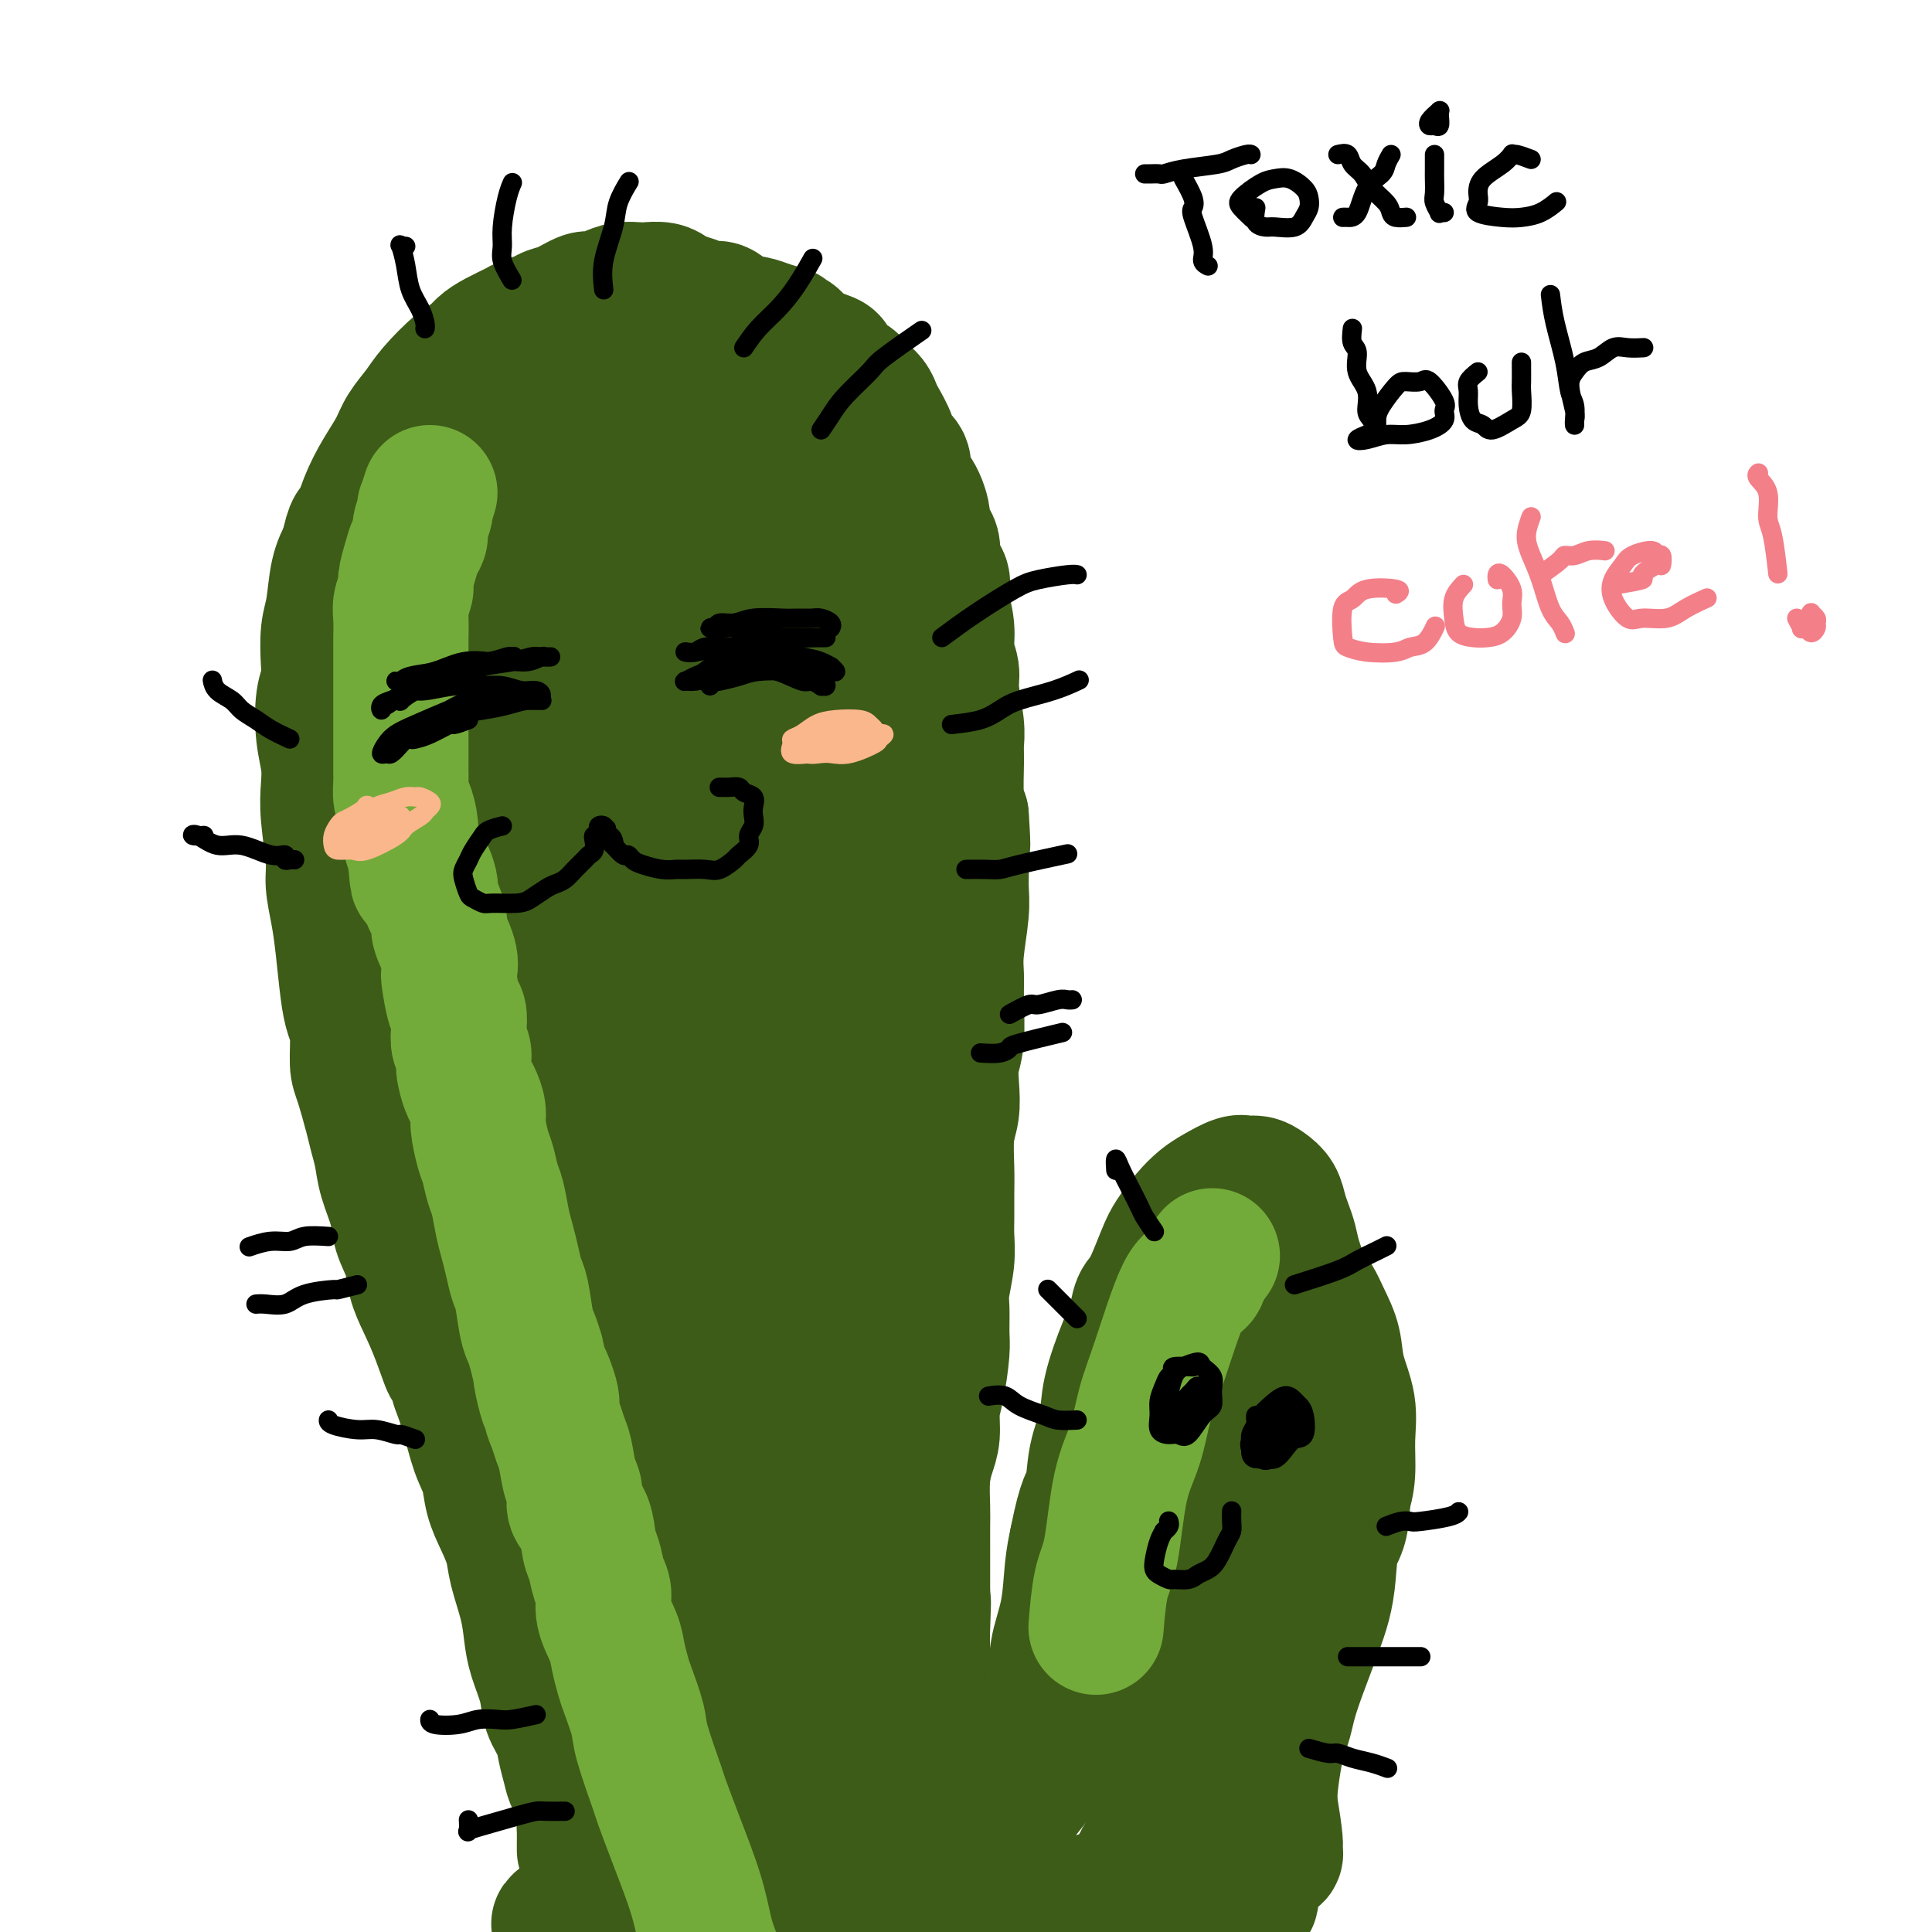 <svg viewBox='0 0 400 400' version='1.1' xmlns='http://www.w3.org/2000/svg' xmlns:xlink='http://www.w3.org/1999/xlink'><g fill='none' stroke='#3D5C18' stroke-width='28' stroke-linecap='round' stroke-linejoin='round'><path d='M121,383c0.001,0.032 0.002,0.064 0,0c-0.002,-0.064 -0.007,-0.222 0,-1c0.007,-0.778 0.027,-2.174 0,-3c-0.027,-0.826 -0.102,-1.081 0,-2c0.102,-0.919 0.379,-2.503 0,-4c-0.379,-1.497 -1.415,-2.906 -2,-4c-0.585,-1.094 -0.719,-1.872 -1,-3c-0.281,-1.128 -0.709,-2.604 -1,-4c-0.291,-1.396 -0.445,-2.710 -1,-4c-0.555,-1.290 -1.510,-2.555 -2,-4c-0.490,-1.445 -0.517,-3.071 -1,-5c-0.483,-1.929 -1.424,-4.160 -2,-6c-0.576,-1.840 -0.787,-3.289 -1,-5c-0.213,-1.711 -0.428,-3.685 -1,-6c-0.572,-2.315 -1.500,-4.972 -2,-7c-0.500,-2.028 -0.571,-3.428 -1,-5c-0.429,-1.572 -1.217,-3.315 -2,-5c-0.783,-1.685 -1.561,-3.314 -2,-5c-0.439,-1.686 -0.540,-3.431 -1,-5c-0.460,-1.569 -1.278,-2.961 -2,-5c-0.722,-2.039 -1.349,-4.725 -2,-7c-0.651,-2.275 -1.325,-4.137 -2,-6'/><path d='M95,287c-4.394,-14.230 -2.381,-6.805 -2,-5c0.381,1.805 -0.872,-2.011 -2,-5c-1.128,-2.989 -2.133,-5.151 -3,-7c-0.867,-1.849 -1.598,-3.386 -2,-5c-0.402,-1.614 -0.475,-3.306 -1,-5c-0.525,-1.694 -1.503,-3.391 -2,-5c-0.497,-1.609 -0.513,-3.130 -1,-5c-0.487,-1.870 -1.443,-4.090 -2,-6c-0.557,-1.910 -0.713,-3.509 -1,-5c-0.287,-1.491 -0.703,-2.874 -1,-4c-0.297,-1.126 -0.475,-1.995 -1,-4c-0.525,-2.005 -1.398,-5.147 -2,-7c-0.602,-1.853 -0.935,-2.416 -1,-4c-0.065,-1.584 0.138,-4.189 0,-6c-0.138,-1.811 -0.615,-2.827 -1,-4c-0.385,-1.173 -0.676,-2.504 -1,-5c-0.324,-2.496 -0.679,-6.158 -1,-9c-0.321,-2.842 -0.608,-4.864 -1,-7c-0.392,-2.136 -0.889,-4.387 -1,-6c-0.111,-1.613 0.163,-2.588 0,-5c-0.163,-2.412 -0.763,-6.259 -1,-9c-0.237,-2.741 -0.112,-4.375 0,-6c0.112,-1.625 0.212,-3.240 0,-5c-0.212,-1.760 -0.737,-3.664 -1,-6c-0.263,-2.336 -0.263,-5.104 0,-7c0.263,-1.896 0.791,-2.919 1,-4c0.209,-1.081 0.100,-2.221 0,-4c-0.100,-1.779 -0.192,-4.199 0,-6c0.192,-1.801 0.667,-2.985 1,-5c0.333,-2.015 0.524,-4.861 1,-7c0.476,-2.139 1.238,-3.569 2,-5'/><path d='M72,114c1.142,-5.704 1.498,-4.465 2,-5c0.502,-0.535 1.149,-2.846 2,-5c0.851,-2.154 1.906,-4.153 3,-6c1.094,-1.847 2.229,-3.542 3,-5c0.771,-1.458 1.179,-2.680 2,-4c0.821,-1.320 2.054,-2.738 3,-4c0.946,-1.262 1.606,-2.368 3,-4c1.394,-1.632 3.522,-3.789 5,-5c1.478,-1.211 2.306,-1.476 3,-2c0.694,-0.524 1.253,-1.306 2,-2c0.747,-0.694 1.680,-1.300 3,-2c1.320,-0.700 3.027,-1.496 4,-2c0.973,-0.504 1.213,-0.717 2,-1c0.787,-0.283 2.121,-0.635 3,-1c0.879,-0.365 1.302,-0.741 2,-1c0.698,-0.259 1.670,-0.399 3,-1c1.330,-0.601 3.018,-1.664 4,-2c0.982,-0.336 1.259,0.054 2,0c0.741,-0.054 1.945,-0.551 3,-1c1.055,-0.449 1.959,-0.849 3,-1c1.041,-0.151 2.217,-0.051 3,0c0.783,0.051 1.171,0.055 2,0c0.829,-0.055 2.099,-0.168 3,0c0.901,0.168 1.434,0.618 2,1c0.566,0.382 1.165,0.698 2,1c0.835,0.302 1.907,0.592 3,1c1.093,0.408 2.207,0.935 3,1c0.793,0.065 1.264,-0.333 2,0c0.736,0.333 1.737,1.397 3,2c1.263,0.603 2.790,0.744 4,1c1.210,0.256 2.105,0.628 3,1'/><path d='M159,68c5.216,1.428 3.258,0.998 3,1c-0.258,0.002 1.186,0.437 2,1c0.814,0.563 0.998,1.253 2,2c1.002,0.747 2.820,1.551 4,2c1.180,0.449 1.720,0.543 2,1c0.280,0.457 0.299,1.278 1,2c0.701,0.722 2.085,1.347 3,2c0.915,0.653 1.363,1.336 2,2c0.637,0.664 1.465,1.309 2,2c0.535,0.691 0.778,1.429 1,2c0.222,0.571 0.422,0.976 1,2c0.578,1.024 1.533,2.666 2,4c0.467,1.334 0.445,2.360 1,3c0.555,0.640 1.688,0.895 2,2c0.312,1.105 -0.195,3.060 0,4c0.195,0.940 1.094,0.863 2,2c0.906,1.137 1.820,3.486 2,5c0.180,1.514 -0.373,2.191 0,3c0.373,0.809 1.673,1.748 2,3c0.327,1.252 -0.320,2.816 0,4c0.320,1.184 1.606,1.986 2,3c0.394,1.014 -0.106,2.238 0,4c0.106,1.762 0.817,4.061 1,6c0.183,1.939 -0.161,3.520 0,5c0.161,1.480 0.828,2.861 1,4c0.172,1.139 -0.151,2.037 0,4c0.151,1.963 0.775,4.990 1,7c0.225,2.010 0.050,3.003 0,4c-0.050,0.997 0.025,1.999 0,4c-0.025,2.001 -0.150,5.000 0,7c0.150,2.000 0.575,3.000 1,4'/><path d='M199,169c0.618,8.764 0.162,6.174 0,6c-0.162,-0.174 -0.029,2.067 0,4c0.029,1.933 -0.045,3.559 0,5c0.045,1.441 0.209,2.696 0,5c-0.209,2.304 -0.792,5.658 -1,8c-0.208,2.342 -0.042,3.672 0,5c0.042,1.328 -0.040,2.655 0,5c0.040,2.345 0.203,5.709 0,8c-0.203,2.291 -0.772,3.508 -1,5c-0.228,1.492 -0.114,3.258 0,5c0.114,1.742 0.227,3.460 0,5c-0.227,1.540 -0.793,2.904 -1,5c-0.207,2.096 -0.054,4.925 0,7c0.054,2.075 0.011,3.395 0,5c-0.011,1.605 0.011,3.495 0,5c-0.011,1.505 -0.056,2.626 0,4c0.056,1.374 0.212,3.000 0,5c-0.212,2.000 -0.792,4.372 -1,6c-0.208,1.628 -0.046,2.510 0,4c0.046,1.490 -0.025,3.588 0,5c0.025,1.412 0.148,2.137 0,4c-0.148,1.863 -0.565,4.863 -1,7c-0.435,2.137 -0.887,3.412 -1,5c-0.113,1.588 0.113,3.490 0,5c-0.113,1.510 -0.566,2.627 -1,4c-0.434,1.373 -0.848,3.002 -1,5c-0.152,1.998 -0.041,4.364 0,6c0.041,1.636 0.011,2.542 0,4c-0.011,1.458 -0.003,3.470 0,5c0.003,1.530 0.001,2.580 0,4c-0.001,1.420 -0.000,3.210 0,5'/><path d='M191,330c-1.238,25.688 -0.332,9.407 0,4c0.332,-5.407 0.089,0.059 0,3c-0.089,2.941 -0.024,3.356 0,4c0.024,0.644 0.006,1.516 0,3c-0.006,1.484 -0.001,3.580 0,5c0.001,1.420 -0.000,2.165 0,3c0.000,0.835 0.003,1.760 0,3c-0.003,1.240 -0.012,2.794 0,4c0.012,1.206 0.043,2.063 0,3c-0.043,0.937 -0.162,1.955 0,3c0.162,1.045 0.606,2.116 1,3c0.394,0.884 0.739,1.582 1,2c0.261,0.418 0.439,0.557 1,1c0.561,0.443 1.505,1.190 2,2c0.495,0.810 0.542,1.682 1,2c0.458,0.318 1.329,0.084 2,0c0.671,-0.084 1.144,-0.016 2,0c0.856,0.016 2.097,-0.020 3,0c0.903,0.020 1.468,0.098 2,0c0.532,-0.098 1.031,-0.370 2,-1c0.969,-0.630 2.406,-1.616 3,-2c0.594,-0.384 0.344,-0.165 1,-1c0.656,-0.835 2.219,-2.725 3,-4c0.781,-1.275 0.782,-1.934 1,-3c0.218,-1.066 0.654,-2.539 1,-4c0.346,-1.461 0.604,-2.910 1,-5c0.396,-2.090 0.932,-4.820 1,-7c0.068,-2.180 -0.332,-3.811 0,-6c0.332,-2.189 1.397,-4.935 2,-8c0.603,-3.065 0.744,-6.447 1,-9c0.256,-2.553 0.628,-4.276 1,-6'/><path d='M223,319c1.733,-8.894 2.565,-8.630 3,-10c0.435,-1.370 0.474,-4.375 1,-7c0.526,-2.625 1.541,-4.871 2,-7c0.459,-2.129 0.363,-4.141 1,-7c0.637,-2.859 2.009,-6.565 3,-9c0.991,-2.435 1.602,-3.599 2,-5c0.398,-1.401 0.585,-3.039 1,-4c0.415,-0.961 1.059,-1.244 2,-3c0.941,-1.756 2.179,-4.984 3,-7c0.821,-2.016 1.225,-2.821 2,-4c0.775,-1.179 1.923,-2.732 3,-4c1.077,-1.268 2.084,-2.249 3,-3c0.916,-0.751 1.740,-1.271 3,-2c1.260,-0.729 2.957,-1.668 4,-2c1.043,-0.332 1.431,-0.056 2,0c0.569,0.056 1.318,-0.109 2,0c0.682,0.109 1.296,0.493 2,1c0.704,0.507 1.497,1.138 2,2c0.503,0.862 0.715,1.957 1,3c0.285,1.043 0.643,2.035 1,3c0.357,0.965 0.714,1.902 1,3c0.286,1.098 0.500,2.357 1,4c0.500,1.643 1.284,3.669 2,5c0.716,1.331 1.362,1.967 2,3c0.638,1.033 1.267,2.461 2,4c0.733,1.539 1.570,3.187 2,5c0.430,1.813 0.452,3.790 1,6c0.548,2.210 1.621,4.654 2,7c0.379,2.346 0.064,4.593 0,7c-0.064,2.407 0.125,4.973 0,7c-0.125,2.027 -0.562,3.513 -1,5'/><path d='M278,310c-0.093,6.643 -1.327,7.251 -2,9c-0.673,1.749 -0.786,4.638 -1,7c-0.214,2.362 -0.530,4.197 -1,6c-0.470,1.803 -1.096,3.574 -2,6c-0.904,2.426 -2.087,5.506 -3,8c-0.913,2.494 -1.555,4.400 -2,6c-0.445,1.600 -0.694,2.892 -1,4c-0.306,1.108 -0.671,2.033 -1,3c-0.329,0.967 -0.624,1.978 -1,4c-0.376,2.022 -0.832,5.056 -1,7c-0.168,1.944 -0.046,2.797 0,4c0.046,1.203 0.016,2.754 0,4c-0.016,1.246 -0.019,2.187 0,3c0.019,0.813 0.058,1.498 0,2c-0.058,0.502 -0.214,0.822 0,1c0.214,0.178 0.800,0.214 1,0c0.200,-0.214 0.016,-0.678 0,-1c-0.016,-0.322 0.135,-0.503 0,-2c-0.135,-1.497 -0.558,-4.311 -1,-7c-0.442,-2.689 -0.903,-5.252 -1,-8c-0.097,-2.748 0.170,-5.681 0,-8c-0.170,-2.319 -0.777,-4.025 -1,-7c-0.223,-2.975 -0.064,-7.217 0,-11c0.064,-3.783 0.031,-7.105 0,-10c-0.031,-2.895 -0.060,-5.364 0,-8c0.060,-2.636 0.209,-5.439 0,-8c-0.209,-2.561 -0.777,-4.880 -1,-8c-0.223,-3.120 -0.101,-7.043 0,-10c0.101,-2.957 0.181,-4.950 0,-7c-0.181,-2.050 -0.623,-4.157 -1,-6c-0.377,-1.843 -0.688,-3.421 -1,-5'/><path d='M258,278c-0.952,-16.754 -0.833,-5.637 -1,-3c-0.167,2.637 -0.619,-3.204 -1,-6c-0.381,-2.796 -0.691,-2.547 -1,-3c-0.309,-0.453 -0.619,-1.608 -1,-3c-0.381,-1.392 -0.835,-3.021 -1,-4c-0.165,-0.979 -0.041,-1.310 0,-2c0.041,-0.690 0.001,-1.741 0,-2c-0.001,-0.259 0.038,0.275 0,0c-0.038,-0.275 -0.153,-1.357 0,-2c0.153,-0.643 0.574,-0.847 1,-1c0.426,-0.153 0.858,-0.256 1,0c0.142,0.256 -0.006,0.870 0,1c0.006,0.130 0.168,-0.225 0,1c-0.168,1.225 -0.664,4.031 -1,7c-0.336,2.969 -0.513,6.102 -1,9c-0.487,2.898 -1.286,5.561 -2,8c-0.714,2.439 -1.344,4.653 -2,7c-0.656,2.347 -1.339,4.825 -2,7c-0.661,2.175 -1.300,4.047 -2,7c-0.700,2.953 -1.459,6.988 -2,10c-0.541,3.012 -0.863,5.001 -1,7c-0.137,1.999 -0.089,4.008 0,7c0.089,2.992 0.219,6.968 0,10c-0.219,3.032 -0.788,5.119 -1,7c-0.212,1.881 -0.068,3.557 0,5c0.068,1.443 0.059,2.652 0,4c-0.059,1.348 -0.168,2.836 0,4c0.168,1.164 0.612,2.003 1,3c0.388,0.997 0.720,2.153 1,3c0.280,0.847 0.509,1.385 1,1c0.491,-0.385 1.246,-1.692 2,-3'/><path d='M246,357c1.023,-1.104 2.081,-2.866 3,-7c0.919,-4.134 1.700,-10.642 2,-15c0.300,-4.358 0.118,-6.567 0,-9c-0.118,-2.433 -0.173,-5.090 0,-7c0.173,-1.910 0.574,-3.071 0,-4c-0.574,-0.929 -2.121,-1.625 -3,-2c-0.879,-0.375 -1.088,-0.429 -2,0c-0.912,0.429 -2.526,1.341 -4,4c-1.474,2.659 -2.809,7.066 -4,11c-1.191,3.934 -2.239,7.395 -3,12c-0.761,4.605 -1.235,10.354 -1,14c0.235,3.646 1.180,5.187 2,7c0.820,1.813 1.514,3.896 2,5c0.486,1.104 0.763,1.229 2,2c1.237,0.771 3.435,2.189 5,3c1.565,0.811 2.498,1.014 4,1c1.502,-0.014 3.574,-0.245 5,-1c1.426,-0.755 2.206,-2.035 3,-3c0.794,-0.965 1.601,-1.616 2,-3c0.399,-1.384 0.388,-3.503 0,-5c-0.388,-1.497 -1.154,-2.373 -2,-3c-0.846,-0.627 -1.772,-1.006 -3,-1c-1.228,0.006 -2.759,0.395 -5,3c-2.241,2.605 -5.193,7.424 -7,11c-1.807,3.576 -2.468,5.908 -3,8c-0.532,2.092 -0.935,3.945 -1,5c-0.065,1.055 0.209,1.314 0,2c-0.209,0.686 -0.903,1.800 0,3c0.903,1.200 3.401,2.486 5,3c1.599,0.514 2.300,0.257 3,0'/><path d='M246,391c2.240,0.326 3.839,-0.360 5,-1c1.161,-0.640 1.883,-1.233 3,-2c1.117,-0.767 2.629,-1.708 3,-3c0.371,-1.292 -0.400,-2.936 -1,-4c-0.600,-1.064 -1.030,-1.549 -2,-2c-0.970,-0.451 -2.480,-0.867 -4,-1c-1.520,-0.133 -3.049,0.019 -5,1c-1.951,0.981 -4.322,2.792 -6,4c-1.678,1.208 -2.662,1.812 -3,3c-0.338,1.188 -0.030,2.959 0,4c0.030,1.041 -0.217,1.350 1,2c1.217,0.650 3.898,1.639 6,2c2.102,0.361 3.626,0.094 5,0c1.374,-0.094 2.599,-0.015 4,0c1.401,0.015 2.978,-0.033 4,0c1.022,0.033 1.488,0.148 2,0c0.512,-0.148 1.069,-0.559 1,-1c-0.069,-0.441 -0.766,-0.914 -2,-1c-1.234,-0.086 -3.006,0.214 -5,0c-1.994,-0.214 -4.212,-0.942 -8,-1c-3.788,-0.058 -9.147,0.555 -12,1c-2.853,0.445 -3.199,0.724 -4,1c-0.801,0.276 -2.058,0.551 -3,1c-0.942,0.449 -1.570,1.073 -2,2c-0.430,0.927 -0.661,2.155 0,3c0.661,0.845 2.213,1.305 5,1c2.787,-0.305 6.807,-1.374 10,-2c3.193,-0.626 5.557,-0.807 7,-1c1.443,-0.193 1.965,-0.398 3,-1c1.035,-0.602 2.581,-1.601 3,-2c0.419,-0.399 -0.291,-0.200 -1,0'/><path d='M250,394c3.966,-0.781 0.381,-0.233 -2,0c-2.381,0.233 -3.558,0.152 -8,0c-4.442,-0.152 -12.149,-0.375 -17,0c-4.851,0.375 -6.847,1.348 -10,2c-3.153,0.652 -7.465,0.983 -11,2c-3.535,1.017 -6.295,2.719 -9,4c-2.705,1.281 -5.355,2.141 -7,3c-1.645,0.859 -2.285,1.715 -3,2c-0.715,0.285 -1.506,-0.003 -1,0c0.506,0.003 2.311,0.298 5,0c2.689,-0.298 6.264,-1.189 11,-3c4.736,-1.811 10.632,-4.543 14,-6c3.368,-1.457 4.209,-1.638 5,-2c0.791,-0.362 1.533,-0.904 2,-1c0.467,-0.096 0.661,0.255 1,0c0.339,-0.255 0.825,-1.115 -1,-1c-1.825,0.115 -5.959,1.207 -10,2c-4.041,0.793 -7.989,1.288 -12,2c-4.011,0.712 -8.087,1.640 -12,2c-3.913,0.360 -7.664,0.152 -13,1c-5.336,0.848 -12.257,2.751 -17,4c-4.743,1.249 -7.307,1.845 -10,2c-2.693,0.155 -5.516,-0.130 -7,0c-1.484,0.130 -1.630,0.673 -2,1c-0.370,0.327 -0.965,0.436 -1,0c-0.035,-0.436 0.491,-1.416 4,-3c3.509,-1.584 10.001,-3.773 14,-5c3.999,-1.227 5.505,-1.494 7,-2c1.495,-0.506 2.979,-1.252 4,-2c1.021,-0.748 1.577,-1.500 2,-2c0.423,-0.500 0.711,-0.750 1,-1'/><path d='M167,393c4.869,-2.501 1.040,-1.254 -1,-1c-2.040,0.254 -2.293,-0.485 -3,-1c-0.707,-0.515 -1.868,-0.805 -6,-1c-4.132,-0.195 -11.233,-0.294 -16,0c-4.767,0.294 -7.198,0.981 -10,2c-2.802,1.019 -5.975,2.371 -8,3c-2.025,0.629 -2.903,0.536 -4,1c-1.097,0.464 -2.412,1.486 -3,2c-0.588,0.514 -0.449,0.522 1,0c1.449,-0.522 4.209,-1.573 7,-3c2.791,-1.427 5.612,-3.230 8,-5c2.388,-1.770 4.342,-3.507 6,-5c1.658,-1.493 3.020,-2.744 4,-4c0.980,-1.256 1.578,-2.519 2,-4c0.422,-1.481 0.669,-3.182 0,-5c-0.669,-1.818 -2.255,-3.755 -4,-6c-1.745,-2.245 -3.649,-4.797 -6,-8c-2.351,-3.203 -5.147,-7.055 -7,-10c-1.853,-2.945 -2.761,-4.982 -4,-7c-1.239,-2.018 -2.808,-4.017 -4,-8c-1.192,-3.983 -2.006,-9.948 -3,-14c-0.994,-4.052 -2.167,-6.190 -3,-9c-0.833,-2.810 -1.325,-6.294 -2,-10c-0.675,-3.706 -1.532,-7.636 -2,-11c-0.468,-3.364 -0.545,-6.161 -1,-9c-0.455,-2.839 -1.288,-5.720 -2,-10c-0.712,-4.280 -1.304,-9.959 -2,-14c-0.696,-4.041 -1.496,-6.444 -2,-9c-0.504,-2.556 -0.713,-5.265 -1,-9c-0.287,-3.735 -0.654,-8.496 -1,-12c-0.346,-3.504 -0.673,-5.752 -1,-8'/><path d='M99,218c-3.252,-18.990 -1.382,-8.964 -1,-7c0.382,1.964 -0.725,-4.134 -1,-8c-0.275,-3.866 0.282,-5.499 0,-7c-0.282,-1.501 -1.402,-2.869 -2,-6c-0.598,-3.131 -0.675,-8.023 -1,-11c-0.325,-2.977 -0.899,-4.038 -1,-6c-0.101,-1.962 0.270,-4.824 0,-7c-0.270,-2.176 -1.182,-3.668 -2,-6c-0.818,-2.332 -1.544,-5.506 -2,-8c-0.456,-2.494 -0.644,-4.308 -1,-6c-0.356,-1.692 -0.880,-3.260 -1,-5c-0.120,-1.740 0.163,-3.651 0,-6c-0.163,-2.349 -0.773,-5.136 -1,-7c-0.227,-1.864 -0.072,-2.806 0,-4c0.072,-1.194 0.060,-2.641 0,-4c-0.060,-1.359 -0.169,-2.631 0,-4c0.169,-1.369 0.617,-2.834 1,-5c0.383,-2.166 0.701,-5.034 1,-7c0.299,-1.966 0.580,-3.030 1,-4c0.420,-0.970 0.979,-1.844 2,-4c1.021,-2.156 2.504,-5.592 3,-7c0.496,-1.408 0.006,-0.788 1,-2c0.994,-1.212 3.471,-4.257 5,-6c1.529,-1.743 2.110,-2.182 3,-3c0.890,-0.818 2.090,-2.013 3,-3c0.910,-0.987 1.529,-1.767 3,-3c1.471,-1.233 3.792,-2.919 5,-4c1.208,-1.081 1.303,-1.558 2,-2c0.697,-0.442 1.995,-0.850 3,-1c1.005,-0.150 1.716,-0.043 3,0c1.284,0.043 3.142,0.021 5,0'/><path d='M127,65c2.301,-0.215 2.553,-0.254 3,0c0.447,0.254 1.089,0.800 2,1c0.911,0.200 2.093,0.054 3,0c0.907,-0.054 1.540,-0.014 2,0c0.460,0.014 0.746,0.003 1,0c0.254,-0.003 0.477,0.001 0,0c-0.477,-0.001 -1.654,-0.008 -2,0c-0.346,0.008 0.139,0.032 -1,0c-1.139,-0.032 -3.901,-0.121 -6,0c-2.099,0.121 -3.536,0.453 -6,2c-2.464,1.547 -5.954,4.308 -9,7c-3.046,2.692 -5.648,5.313 -8,8c-2.352,2.687 -4.455,5.440 -7,9c-2.545,3.560 -5.531,7.928 -7,10c-1.469,2.072 -1.422,1.848 -1,2c0.422,0.152 1.218,0.681 2,1c0.782,0.319 1.550,0.429 6,-3c4.450,-3.429 12.583,-10.395 18,-15c5.417,-4.605 8.118,-6.848 11,-9c2.882,-2.152 5.944,-4.212 8,-6c2.056,-1.788 3.106,-3.302 4,-4c0.894,-0.698 1.633,-0.580 2,-1c0.367,-0.420 0.364,-1.380 0,-1c-0.364,0.380 -1.087,2.098 -3,4c-1.913,1.902 -5.015,3.987 -8,7c-2.985,3.013 -5.852,6.954 -10,12c-4.148,5.046 -9.578,11.197 -13,15c-3.422,3.803 -4.835,5.256 -6,7c-1.165,1.744 -2.083,3.777 -3,5c-0.917,1.223 -1.833,1.635 -2,2c-0.167,0.365 0.417,0.682 1,1'/><path d='M98,119c-5.490,6.822 2.785,-2.623 8,-8c5.215,-5.377 7.369,-6.685 10,-9c2.631,-2.315 5.739,-5.637 8,-8c2.261,-2.363 3.676,-3.768 5,-5c1.324,-1.232 2.557,-2.292 3,-3c0.443,-0.708 0.097,-1.065 0,-1c-0.097,0.065 0.054,0.553 -1,2c-1.054,1.447 -3.315,3.852 -7,8c-3.685,4.148 -8.795,10.037 -12,14c-3.205,3.963 -4.504,6.000 -6,8c-1.496,2.000 -3.187,3.964 -4,5c-0.813,1.036 -0.746,1.144 -1,2c-0.254,0.856 -0.828,2.460 0,2c0.828,-0.460 3.059,-2.984 6,-6c2.941,-3.016 6.593,-6.524 10,-10c3.407,-3.476 6.571,-6.918 9,-10c2.429,-3.082 4.125,-5.803 6,-8c1.875,-2.197 3.930,-3.871 5,-5c1.070,-1.129 1.155,-1.712 1,-2c-0.155,-0.288 -0.551,-0.281 -1,0c-0.449,0.281 -0.952,0.835 -2,2c-1.048,1.165 -2.642,2.942 -6,7c-3.358,4.058 -8.482,10.396 -12,15c-3.518,4.604 -5.431,7.474 -7,10c-1.569,2.526 -2.793,4.709 -4,7c-1.207,2.291 -2.395,4.690 -3,6c-0.605,1.310 -0.626,1.531 -1,2c-0.374,0.469 -1.100,1.188 0,0c1.100,-1.188 4.027,-4.281 7,-8c2.973,-3.719 5.992,-8.062 9,-12c3.008,-3.938 6.004,-7.469 9,-11'/><path d='M127,103c5.175,-6.923 6.113,-9.729 7,-12c0.887,-2.271 1.723,-4.007 2,-5c0.277,-0.993 -0.006,-1.244 0,-2c0.006,-0.756 0.299,-2.017 -2,-3c-2.299,-0.983 -7.192,-1.687 -11,-2c-3.808,-0.313 -6.533,-0.235 -9,0c-2.467,0.235 -4.677,0.627 -7,2c-2.323,1.373 -4.760,3.728 -7,6c-2.240,2.272 -4.283,4.460 -7,9c-2.717,4.540 -6.107,11.433 -8,17c-1.893,5.567 -2.287,9.808 -3,14c-0.713,4.192 -1.744,8.334 -2,12c-0.256,3.666 0.262,6.855 2,9c1.738,2.145 4.697,3.247 8,4c3.303,0.753 6.951,1.157 11,0c4.049,-1.157 8.500,-3.874 13,-7c4.500,-3.126 9.048,-6.660 13,-10c3.952,-3.340 7.309,-6.484 11,-12c3.691,-5.516 7.718,-13.402 10,-19c2.282,-5.598 2.820,-8.907 3,-12c0.180,-3.093 0.001,-5.969 0,-8c-0.001,-2.031 0.174,-3.218 0,-4c-0.174,-0.782 -0.698,-1.160 -3,-1c-2.302,0.160 -6.381,0.859 -10,3c-3.619,2.141 -6.777,5.724 -10,10c-3.223,4.276 -6.511,9.245 -9,14c-2.489,4.755 -4.178,9.296 -7,18c-2.822,8.704 -6.777,21.570 -9,30c-2.223,8.430 -2.714,12.423 -3,17c-0.286,4.577 -0.367,9.736 0,13c0.367,3.264 1.184,4.632 2,6'/><path d='M102,190c1.104,3.676 2.866,3.367 7,2c4.134,-1.367 10.642,-3.791 15,-7c4.358,-3.209 6.565,-7.204 9,-11c2.435,-3.796 5.098,-7.395 8,-15c2.902,-7.605 6.044,-19.217 8,-27c1.956,-7.783 2.727,-11.737 3,-16c0.273,-4.263 0.049,-8.835 0,-13c-0.049,-4.165 0.077,-7.925 0,-11c-0.077,-3.075 -0.356,-5.467 -1,-7c-0.644,-1.533 -1.652,-2.207 -2,-3c-0.348,-0.793 -0.036,-1.704 0,-2c0.036,-0.296 -0.204,0.023 0,1c0.204,0.977 0.852,2.612 2,9c1.148,6.388 2.795,17.530 4,25c1.205,7.470 1.969,11.267 3,16c1.031,4.733 2.329,10.403 3,15c0.671,4.597 0.717,8.122 1,12c0.283,3.878 0.805,8.110 1,11c0.195,2.890 0.063,4.437 0,6c-0.063,1.563 -0.055,3.141 0,4c0.055,0.859 0.159,0.999 0,0c-0.159,-0.999 -0.580,-3.136 -1,-6c-0.420,-2.864 -0.838,-6.453 -1,-15c-0.162,-8.547 -0.069,-22.051 0,-31c0.069,-8.949 0.114,-13.341 0,-18c-0.114,-4.659 -0.387,-9.583 0,-13c0.387,-3.417 1.432,-5.327 2,-7c0.568,-1.673 0.657,-3.108 1,-4c0.343,-0.892 0.938,-1.240 2,0c1.062,1.240 2.589,4.069 4,8c1.411,3.931 2.705,8.966 4,14'/><path d='M174,107c1.830,6.033 1.404,10.116 2,17c0.596,6.884 2.212,16.569 3,23c0.788,6.431 0.748,9.609 1,13c0.252,3.391 0.797,6.995 1,10c0.203,3.005 0.063,5.413 0,7c-0.063,1.587 -0.048,2.355 0,3c0.048,0.645 0.128,1.168 0,1c-0.128,-0.168 -0.466,-1.028 -1,-4c-0.534,-2.972 -1.264,-8.054 -2,-13c-0.736,-4.946 -1.479,-9.754 -2,-17c-0.521,-7.246 -0.820,-16.931 -1,-23c-0.180,-6.069 -0.243,-8.522 0,-10c0.243,-1.478 0.791,-1.982 1,-3c0.209,-1.018 0.081,-2.549 1,-1c0.919,1.549 2.887,6.177 4,11c1.113,4.823 1.370,9.840 2,15c0.630,5.160 1.633,10.464 2,16c0.367,5.536 0.098,11.306 0,16c-0.098,4.694 -0.027,8.314 0,15c0.027,6.686 0.008,16.439 0,23c-0.008,6.561 -0.005,9.932 0,14c0.005,4.068 0.012,8.834 0,13c-0.012,4.166 -0.045,7.731 0,12c0.045,4.269 0.167,9.243 0,12c-0.167,2.757 -0.622,3.296 -1,4c-0.378,0.704 -0.679,1.573 -1,2c-0.321,0.427 -0.660,0.413 -1,0c-0.340,-0.413 -0.679,-1.224 -1,-6c-0.321,-4.776 -0.625,-13.517 -1,-20c-0.375,-6.483 -0.821,-10.710 -1,-15c-0.179,-4.290 -0.089,-8.645 0,-13'/><path d='M179,209c-0.525,-9.811 -0.337,-7.339 0,-8c0.337,-0.661 0.821,-4.456 1,-6c0.179,-1.544 0.051,-0.837 0,-1c-0.051,-0.163 -0.025,-1.195 0,0c0.025,1.195 0.050,4.617 0,8c-0.050,3.383 -0.173,6.727 0,13c0.173,6.273 0.643,15.475 1,22c0.357,6.525 0.602,10.372 1,15c0.398,4.628 0.947,10.037 1,15c0.053,4.963 -0.392,9.480 0,16c0.392,6.520 1.622,15.043 2,21c0.378,5.957 -0.095,9.349 0,13c0.095,3.651 0.757,7.562 1,11c0.243,3.438 0.065,6.405 0,9c-0.065,2.595 -0.019,4.820 0,8c0.019,3.180 0.009,7.317 0,10c-0.009,2.683 -0.017,3.914 0,5c0.017,1.086 0.061,2.027 0,3c-0.061,0.973 -0.225,1.980 0,4c0.225,2.020 0.838,5.055 1,7c0.162,1.945 -0.129,2.799 0,4c0.129,1.201 0.678,2.747 1,4c0.322,1.253 0.416,2.211 1,4c0.584,1.789 1.659,4.407 2,6c0.341,1.593 -0.053,2.161 0,3c0.053,0.839 0.551,1.948 1,3c0.449,1.052 0.847,2.047 1,3c0.153,0.953 0.062,1.864 0,3c-0.062,1.136 -0.094,2.498 0,3c0.094,0.502 0.312,0.143 0,0c-0.312,-0.143 -1.156,-0.072 -2,0'/><path d='M191,407c-0.631,0.625 -1.208,-0.814 -3,-4c-1.792,-3.186 -4.801,-8.119 -7,-12c-2.199,-3.881 -3.590,-6.709 -5,-10c-1.410,-3.291 -2.840,-7.043 -4,-11c-1.160,-3.957 -2.052,-8.118 -3,-12c-0.948,-3.882 -1.954,-7.484 -3,-14c-1.046,-6.516 -2.132,-15.947 -3,-23c-0.868,-7.053 -1.516,-11.728 -2,-17c-0.484,-5.272 -0.802,-11.140 -1,-16c-0.198,-4.860 -0.275,-8.710 -1,-15c-0.725,-6.290 -2.097,-15.019 -3,-21c-0.903,-5.981 -1.337,-9.216 -2,-13c-0.663,-3.784 -1.554,-8.119 -2,-12c-0.446,-3.881 -0.445,-7.309 -1,-11c-0.555,-3.691 -1.665,-7.644 -2,-11c-0.335,-3.356 0.106,-6.113 0,-10c-0.106,-3.887 -0.760,-8.903 -1,-12c-0.240,-3.097 -0.065,-4.275 0,-6c0.065,-1.725 0.019,-3.998 0,-6c-0.019,-2.002 -0.013,-3.733 0,-5c0.013,-1.267 0.032,-2.071 0,-3c-0.032,-0.929 -0.117,-1.984 0,-3c0.117,-1.016 0.434,-1.995 0,-4c-0.434,-2.005 -1.621,-5.038 -2,-7c-0.379,-1.962 0.049,-2.854 0,-4c-0.049,-1.146 -0.576,-2.545 -1,-4c-0.424,-1.455 -0.746,-2.964 -1,-4c-0.254,-1.036 -0.439,-1.597 -1,-3c-0.561,-1.403 -1.497,-3.647 -2,-5c-0.503,-1.353 -0.572,-1.815 -1,-2c-0.428,-0.185 -1.214,-0.092 -2,0'/><path d='M138,127c-1.672,-3.995 -0.852,0.519 -1,3c-0.148,2.481 -1.262,2.930 -2,9c-0.738,6.070 -1.098,17.761 -1,26c0.098,8.239 0.655,13.026 1,19c0.345,5.974 0.477,13.136 1,20c0.523,6.864 1.435,13.430 2,19c0.565,5.570 0.781,10.145 1,17c0.219,6.855 0.441,15.990 1,22c0.559,6.010 1.456,8.894 2,12c0.544,3.106 0.734,6.433 1,9c0.266,2.567 0.609,4.372 1,6c0.391,1.628 0.832,3.078 1,4c0.168,0.922 0.063,1.315 0,0c-0.063,-1.315 -0.085,-4.339 -1,-9c-0.915,-4.661 -2.722,-10.958 -4,-17c-1.278,-6.042 -2.026,-11.830 -4,-21c-1.974,-9.170 -5.172,-21.721 -7,-31c-1.828,-9.279 -2.285,-15.286 -3,-21c-0.715,-5.714 -1.687,-11.135 -3,-19c-1.313,-7.865 -2.968,-18.176 -4,-25c-1.032,-6.824 -1.442,-10.162 -2,-13c-0.558,-2.838 -1.263,-5.176 -2,-7c-0.737,-1.824 -1.506,-3.136 -2,-4c-0.494,-0.864 -0.714,-1.282 -1,-2c-0.286,-0.718 -0.636,-1.735 -1,0c-0.364,1.735 -0.740,6.222 -1,11c-0.260,4.778 -0.404,9.847 0,15c0.404,5.153 1.356,10.392 2,15c0.644,4.608 0.981,8.587 2,16c1.019,7.413 2.720,18.261 4,26c1.280,7.739 2.140,12.370 3,17'/><path d='M121,224c2.392,14.575 2.872,14.012 4,18c1.128,3.988 2.903,12.527 4,19c1.097,6.473 1.514,10.881 3,18c1.486,7.119 4.039,16.949 6,24c1.961,7.051 3.328,11.323 5,16c1.672,4.677 3.648,9.760 5,14c1.352,4.240 2.081,7.636 4,13c1.919,5.364 5.028,12.694 7,17c1.972,4.306 2.808,5.586 4,8c1.192,2.414 2.742,5.960 4,8c1.258,2.040 2.225,2.574 3,4c0.775,1.426 1.360,3.744 2,5c0.640,1.256 1.337,1.449 2,2c0.663,0.551 1.292,1.458 2,2c0.708,0.542 1.496,0.718 2,1c0.504,0.282 0.723,0.670 1,1c0.277,0.330 0.611,0.600 1,1c0.389,0.400 0.833,0.928 1,1c0.167,0.072 0.055,-0.313 0,0c-0.055,0.313 -0.055,1.323 0,1c0.055,-0.323 0.166,-1.980 0,-3c-0.166,-1.020 -0.609,-1.403 -2,-5c-1.391,-3.597 -3.731,-10.407 -5,-15c-1.269,-4.593 -1.467,-6.968 -2,-10c-0.533,-3.032 -1.401,-6.720 -2,-10c-0.599,-3.280 -0.931,-6.152 -2,-12c-1.069,-5.848 -2.877,-14.671 -4,-21c-1.123,-6.329 -1.562,-10.165 -2,-14'/><path d='M162,307c-3.112,-16.341 -1.392,-12.693 -1,-14c0.392,-1.307 -0.544,-7.569 -1,-12c-0.456,-4.431 -0.433,-7.029 -1,-12c-0.567,-4.971 -1.724,-12.313 -2,-17c-0.276,-4.687 0.330,-6.718 0,-10c-0.330,-3.282 -1.594,-7.813 -2,-11c-0.406,-3.187 0.047,-5.029 0,-9c-0.047,-3.971 -0.593,-10.071 -1,-14c-0.407,-3.929 -0.675,-5.687 -1,-8c-0.325,-2.313 -0.706,-5.182 -1,-8c-0.294,-2.818 -0.501,-5.586 -1,-8c-0.499,-2.414 -1.290,-4.476 -2,-8c-0.710,-3.524 -1.339,-8.512 -2,-12c-0.661,-3.488 -1.356,-5.477 -2,-8c-0.644,-2.523 -1.238,-5.580 -2,-8c-0.762,-2.420 -1.691,-4.203 -3,-7c-1.309,-2.797 -2.999,-6.608 -4,-9c-1.001,-2.392 -1.314,-3.367 -2,-4c-0.686,-0.633 -1.745,-0.926 -3,-2c-1.255,-1.074 -2.706,-2.930 -4,-4c-1.294,-1.070 -2.432,-1.354 -4,-2c-1.568,-0.646 -3.567,-1.654 -5,-2c-1.433,-0.346 -2.299,-0.029 -3,1c-0.701,1.029 -1.238,2.768 -2,5c-0.762,2.232 -1.751,4.955 -2,11c-0.249,6.045 0.240,15.413 1,23c0.760,7.587 1.789,13.395 3,19c1.211,5.605 2.603,11.008 4,17c1.397,5.992 2.799,12.575 4,18c1.201,5.425 2.200,9.693 4,15c1.800,5.307 4.400,11.654 7,18'/><path d='M134,245c2.527,6.767 3.346,7.186 4,8c0.654,0.814 1.145,2.023 2,3c0.855,0.977 2.076,1.722 3,2c0.924,0.278 1.551,0.089 2,-1c0.449,-1.089 0.719,-3.077 0,-7c-0.719,-3.923 -2.429,-9.781 -4,-15c-1.571,-5.219 -3.005,-9.799 -5,-18c-1.995,-8.201 -4.553,-20.022 -6,-28c-1.447,-7.978 -1.783,-12.111 -2,-16c-0.217,-3.889 -0.315,-7.533 0,-10c0.315,-2.467 1.044,-3.757 1,-5c-0.044,-1.243 -0.861,-2.439 0,-1c0.861,1.439 3.401,5.511 5,11c1.599,5.489 2.257,12.393 3,19c0.743,6.607 1.570,12.915 2,19c0.430,6.085 0.462,11.946 1,17c0.538,5.054 1.582,9.301 2,11c0.418,1.699 0.209,0.849 0,0'/></g>
<g fill='none' stroke='#73AB3A' stroke-width='28' stroke-linecap='round' stroke-linejoin='round'><path d='M89,102c-0.414,1.277 -0.828,2.555 -1,3c-0.172,0.445 -0.102,0.058 0,0c0.102,-0.058 0.235,0.213 0,1c-0.235,0.787 -0.837,2.091 -1,3c-0.163,0.909 0.115,1.422 0,2c-0.115,0.578 -0.623,1.222 -1,2c-0.377,0.778 -0.623,1.691 -1,3c-0.377,1.309 -0.886,3.016 -1,4c-0.114,0.984 0.166,1.247 0,2c-0.166,0.753 -0.776,1.997 -1,3c-0.224,1.003 -0.060,1.767 0,3c0.060,1.233 0.016,2.936 0,4c-0.016,1.064 -0.004,1.490 0,2c0.004,0.510 0.001,1.103 0,2c-0.001,0.897 -0.000,2.098 0,3c0.000,0.902 0.000,1.504 0,2c-0.000,0.496 -0.000,0.884 0,2c0.000,1.116 0.000,2.960 0,4c-0.000,1.040 -0.000,1.276 0,2c0.000,0.724 0.000,1.936 0,3c-0.000,1.064 -0.001,1.980 0,3c0.001,1.020 0.003,2.144 0,3c-0.003,0.856 -0.011,1.443 0,2c0.011,0.557 0.041,1.083 0,2c-0.041,0.917 -0.152,2.227 0,3c0.152,0.773 0.566,1.011 1,2c0.434,0.989 0.886,2.728 1,4c0.114,1.272 -0.110,2.078 0,3c0.110,0.922 0.555,1.961 1,3'/><path d='M86,177c0.566,8.585 0.482,4.048 1,3c0.518,-1.048 1.639,1.393 2,3c0.361,1.607 -0.039,2.380 0,3c0.039,0.620 0.519,1.087 1,2c0.481,0.913 0.965,2.272 1,3c0.035,0.728 -0.380,0.825 0,2c0.380,1.175 1.556,3.426 2,5c0.444,1.574 0.158,2.469 0,3c-0.158,0.531 -0.187,0.698 0,2c0.187,1.302 0.590,3.738 1,5c0.410,1.262 0.827,1.351 1,2c0.173,0.649 0.102,1.858 0,3c-0.102,1.142 -0.235,2.216 0,3c0.235,0.784 0.837,1.277 1,2c0.163,0.723 -0.115,1.675 0,3c0.115,1.325 0.622,3.023 1,4c0.378,0.977 0.626,1.232 1,2c0.374,0.768 0.874,2.047 1,3c0.126,0.953 -0.121,1.579 0,3c0.121,1.421 0.610,3.636 1,5c0.390,1.364 0.682,1.876 1,3c0.318,1.124 0.663,2.859 1,4c0.337,1.141 0.668,1.689 1,3c0.332,1.311 0.666,3.387 1,5c0.334,1.613 0.667,2.764 1,4c0.333,1.236 0.667,2.557 1,4c0.333,1.443 0.667,3.008 1,4c0.333,0.992 0.667,1.410 1,3c0.333,1.590 0.667,4.351 1,6c0.333,1.649 0.667,2.185 1,3c0.333,0.815 0.667,1.907 1,3'/><path d='M111,280c3.969,16.863 1.392,7.519 1,5c-0.392,-2.519 1.401,1.787 2,4c0.599,2.213 0.006,2.333 0,3c-0.006,0.667 0.577,1.883 1,3c0.423,1.117 0.686,2.137 1,3c0.314,0.863 0.679,1.569 1,3c0.321,1.431 0.597,3.587 1,5c0.403,1.413 0.934,2.081 1,3c0.066,0.919 -0.334,2.087 0,3c0.334,0.913 1.400,1.570 2,3c0.600,1.430 0.733,3.634 1,5c0.267,1.366 0.667,1.895 1,3c0.333,1.105 0.600,2.787 1,4c0.400,1.213 0.934,1.956 1,3c0.066,1.044 -0.334,2.387 0,4c0.334,1.613 1.403,3.496 2,5c0.597,1.504 0.721,2.630 1,4c0.279,1.370 0.713,2.984 1,4c0.287,1.016 0.429,1.433 1,3c0.571,1.567 1.572,4.283 2,6c0.428,1.717 0.282,2.434 1,5c0.718,2.566 2.300,6.979 3,9c0.700,2.021 0.518,1.650 1,3c0.482,1.350 1.629,4.423 3,8c1.371,3.577 2.967,7.660 4,11c1.033,3.340 1.504,5.936 2,8c0.496,2.064 1.018,3.594 2,6c0.982,2.406 2.423,5.687 3,7c0.577,1.313 0.288,0.656 0,0'/><path d='M251,260c-0.788,1.035 -1.576,2.069 -2,3c-0.424,0.931 -0.483,1.758 -1,2c-0.517,0.242 -1.493,-0.103 -3,3c-1.507,3.103 -3.544,9.653 -5,14c-1.456,4.347 -2.330,6.493 -3,9c-0.670,2.507 -1.136,5.377 -2,8c-0.864,2.623 -2.127,4.998 -3,9c-0.873,4.002 -1.358,9.629 -2,13c-0.642,3.371 -1.442,4.484 -2,7c-0.558,2.516 -0.874,6.433 -1,8c-0.126,1.567 -0.063,0.783 0,0'/></g>
<g fill='none' stroke='#000000' stroke-width='4' stroke-linecap='round' stroke-linejoin='round'><path d='M271,362c1.529,0.447 3.058,0.894 4,1c0.942,0.106 1.297,-0.129 2,0c0.703,0.129 1.756,0.622 3,1c1.244,0.378 2.681,0.640 4,1c1.319,0.360 2.520,0.817 3,1c0.480,0.183 0.240,0.091 0,0'/><path d='M279,343c2.101,0.000 4.203,0.000 5,0c0.797,0.000 0.291,0.000 1,0c0.709,0.000 2.633,0.000 4,0c1.367,0.000 2.176,0.000 3,0c0.824,0.000 1.664,0.000 2,0c0.336,0.000 0.168,0.000 0,0'/><path d='M287,316c1.058,-0.417 2.115,-0.833 3,-1c0.885,-0.167 1.596,-0.083 2,0c0.404,0.083 0.500,0.167 2,0c1.500,-0.167 4.404,-0.583 6,-1c1.596,-0.417 1.885,-0.833 2,-1c0.115,-0.167 0.058,-0.083 0,0'/><path d='M268,266c3.456,-1.094 6.912,-2.188 9,-3c2.088,-0.812 2.807,-1.341 4,-2c1.193,-0.659 2.860,-1.447 4,-2c1.140,-0.553 1.754,-0.872 2,-1c0.246,-0.128 0.123,-0.064 0,0'/><path d='M239,255c-0.779,-1.136 -1.557,-2.272 -2,-3c-0.443,-0.728 -0.549,-1.049 -1,-2c-0.451,-0.951 -1.245,-2.531 -2,-4c-0.755,-1.469 -1.470,-2.827 -2,-4c-0.530,-1.173 -0.873,-2.162 -1,-2c-0.127,0.162 -0.036,1.475 0,2c0.036,0.525 0.018,0.263 0,0'/><path d='M223,273c-1.072,-1.072 -2.144,-2.144 -3,-3c-0.856,-0.856 -1.498,-1.498 -2,-2c-0.502,-0.502 -0.866,-0.866 -1,-1c-0.134,-0.134 -0.038,-0.038 0,0c0.038,0.038 0.019,0.019 0,0'/><path d='M223,294c-1.485,0.069 -2.969,0.138 -4,0c-1.031,-0.138 -1.608,-0.482 -3,-1c-1.392,-0.518 -3.600,-1.211 -5,-2c-1.400,-0.789 -1.992,-1.674 -3,-2c-1.008,-0.326 -2.431,-0.093 -3,0c-0.569,0.093 -0.285,0.047 0,0'/><path d='M117,375c-1.535,0.016 -3.070,0.032 -4,0c-0.930,-0.032 -1.254,-0.112 -2,0c-0.746,0.112 -1.913,0.415 -4,1c-2.087,0.585 -5.095,1.452 -7,2c-1.905,0.548 -2.706,0.776 -3,1c-0.294,0.224 -0.079,0.445 0,0c0.079,-0.445 0.023,-1.556 0,-2c-0.023,-0.444 -0.011,-0.222 0,0'/><path d='M111,355c-1.873,0.415 -3.745,0.830 -5,1c-1.255,0.170 -1.891,0.094 -3,0c-1.109,-0.094 -2.689,-0.208 -4,0c-1.311,0.208 -2.351,0.736 -4,1c-1.649,0.264 -3.905,0.263 -5,0c-1.095,-0.263 -1.027,-0.790 -1,-1c0.027,-0.210 0.014,-0.105 0,0'/><path d='M86,298c-1.254,-0.455 -2.508,-0.909 -3,-1c-0.492,-0.091 -0.223,0.182 -1,0c-0.777,-0.182 -2.600,-0.820 -4,-1c-1.400,-0.180 -2.375,0.096 -4,0c-1.625,-0.096 -3.899,-0.564 -5,-1c-1.101,-0.436 -1.029,-0.839 -1,-1c0.029,-0.161 0.014,-0.081 0,0'/><path d='M61,178c-0.296,-0.035 -0.591,-0.070 -1,0c-0.409,0.070 -0.930,0.245 -1,0c-0.070,-0.245 0.311,-0.910 0,-1c-0.311,-0.090 -1.315,0.396 -3,0c-1.685,-0.396 -4.052,-1.675 -6,-2c-1.948,-0.325 -3.478,0.305 -5,0c-1.522,-0.305 -3.037,-1.546 -4,-2c-0.963,-0.454 -1.375,-0.122 -1,0c0.375,0.122 1.536,0.035 2,0c0.464,-0.035 0.232,-0.017 0,0'/><path d='M60,153c-1.432,-0.666 -2.863,-1.333 -4,-2c-1.137,-0.667 -1.979,-1.335 -3,-2c-1.021,-0.665 -2.221,-1.327 -3,-2c-0.779,-0.673 -1.137,-1.356 -2,-2c-0.863,-0.644 -2.232,-1.250 -3,-2c-0.768,-0.750 -0.934,-1.643 -1,-2c-0.066,-0.357 -0.033,-0.179 0,0'/><path d='M88,68c-0.016,0.046 -0.031,0.092 0,0c0.031,-0.092 0.110,-0.323 0,-1c-0.110,-0.677 -0.409,-1.799 -1,-3c-0.591,-1.201 -1.475,-2.479 -2,-4c-0.525,-1.521 -0.690,-3.283 -1,-5c-0.310,-1.717 -0.763,-3.388 -1,-4c-0.237,-0.612 -0.256,-0.165 0,0c0.256,0.165 0.787,0.047 1,0c0.213,-0.047 0.106,-0.024 0,0'/><path d='M106,58c-0.851,-1.430 -1.703,-2.860 -2,-4c-0.297,-1.140 -0.041,-1.991 0,-3c0.041,-1.009 -0.133,-2.178 0,-4c0.133,-1.822 0.574,-4.298 1,-6c0.426,-1.702 0.836,-2.629 1,-3c0.164,-0.371 0.082,-0.185 0,0'/><path d='M125,60c-0.212,-1.863 -0.424,-3.726 0,-6c0.424,-2.274 1.485,-4.960 2,-7c0.515,-2.040 0.485,-3.434 1,-5c0.515,-1.566 1.576,-3.305 2,-4c0.424,-0.695 0.212,-0.348 0,0'/><path d='M154,72c0.912,-1.349 1.825,-2.699 3,-4c1.175,-1.301 2.614,-2.555 4,-4c1.386,-1.445 2.719,-3.081 4,-5c1.281,-1.919 2.509,-4.120 3,-5c0.491,-0.880 0.246,-0.440 0,0'/><path d='M170,89c0.648,-0.953 1.296,-1.906 2,-3c0.704,-1.094 1.465,-2.329 3,-4c1.535,-1.671 3.844,-3.778 5,-5c1.156,-1.222 1.157,-1.560 3,-3c1.843,-1.440 5.526,-3.983 7,-5c1.474,-1.017 0.737,-0.509 0,0'/><path d='M195,132c2.160,-1.600 4.320,-3.199 7,-5c2.680,-1.801 5.881,-3.803 8,-5c2.119,-1.197 3.156,-1.589 5,-2c1.844,-0.411 4.497,-0.841 6,-1c1.503,-0.159 1.858,-0.045 2,0c0.142,0.045 0.071,0.023 0,0'/><path d='M197,150c2.158,-0.245 4.316,-0.490 6,-1c1.684,-0.510 2.893,-1.286 4,-2c1.107,-0.714 2.111,-1.367 4,-2c1.889,-0.633 4.662,-1.247 7,-2c2.338,-0.753 4.239,-1.644 5,-2c0.761,-0.356 0.380,-0.178 0,0'/><path d='M200,180c1.400,-0.014 2.801,-0.029 4,0c1.199,0.029 2.198,0.100 3,0c0.802,-0.100 1.408,-0.373 4,-1c2.592,-0.627 7.169,-1.608 9,-2c1.831,-0.392 0.915,-0.196 0,0'/><path d='M97,149c-1.253,0.476 -2.506,0.951 -3,1c-0.494,0.049 -0.227,-0.329 -1,0c-0.773,0.329 -2.584,1.364 -4,2c-1.416,0.636 -2.435,0.871 -3,1c-0.565,0.129 -0.676,0.151 -1,0c-0.324,-0.151 -0.859,-0.474 0,-1c0.859,-0.526 3.114,-1.255 5,-2c1.886,-0.745 3.403,-1.506 5,-2c1.597,-0.494 3.275,-0.721 5,-1c1.725,-0.279 3.497,-0.611 5,-1c1.503,-0.389 2.736,-0.836 4,-1c1.264,-0.164 2.558,-0.044 3,0c0.442,0.044 0.030,0.012 0,0c-0.030,-0.012 0.321,-0.005 0,0c-0.321,0.005 -1.314,0.006 -2,0c-0.686,-0.006 -1.064,-0.020 -2,0c-0.936,0.020 -2.428,0.074 -4,0c-1.572,-0.074 -3.222,-0.277 -5,0c-1.778,0.277 -3.682,1.035 -6,2c-2.318,0.965 -5.049,2.139 -7,3c-1.951,0.861 -3.123,1.409 -4,2c-0.877,0.591 -1.458,1.224 -2,2c-0.542,0.776 -1.043,1.694 -1,2c0.043,0.306 0.632,0.000 1,0c0.368,-0.000 0.517,0.306 1,0c0.483,-0.306 1.301,-1.223 2,-2c0.699,-0.777 1.280,-1.415 2,-2c0.720,-0.585 1.578,-1.119 3,-2c1.422,-0.881 3.406,-2.109 5,-3c1.594,-0.891 2.797,-1.446 4,-2'/><path d='M97,145c3.336,-1.618 3.175,-1.165 4,-1c0.825,0.165 2.636,0.040 4,0c1.364,-0.040 2.280,0.004 3,0c0.720,-0.004 1.243,-0.058 2,0c0.757,0.058 1.746,0.226 2,0c0.254,-0.226 -0.229,-0.846 -1,-1c-0.771,-0.154 -1.831,0.159 -3,0c-1.169,-0.159 -2.449,-0.789 -4,-1c-1.551,-0.211 -3.374,-0.001 -5,0c-1.626,0.001 -3.053,-0.206 -5,0c-1.947,0.206 -4.412,0.825 -6,1c-1.588,0.175 -2.298,-0.095 -3,0c-0.702,0.095 -1.395,0.554 -2,1c-0.605,0.446 -1.122,0.877 -1,1c0.122,0.123 0.881,-0.064 1,0c0.119,0.064 -0.403,0.378 0,0c0.403,-0.378 1.731,-1.449 3,-2c1.269,-0.551 2.479,-0.582 4,-1c1.521,-0.418 3.351,-1.222 5,-2c1.649,-0.778 3.116,-1.529 5,-2c1.884,-0.471 4.186,-0.662 6,-1c1.814,-0.338 3.139,-0.824 4,-1c0.861,-0.176 1.256,-0.043 2,0c0.744,0.043 1.836,-0.004 2,0c0.164,0.004 -0.600,0.059 -1,0c-0.400,-0.059 -0.437,-0.232 -1,0c-0.563,0.232 -1.652,0.870 -3,1c-1.348,0.130 -2.957,-0.249 -5,0c-2.043,0.249 -4.522,1.124 -7,2'/><path d='M97,139c-3.805,0.885 -4.817,1.599 -6,2c-1.183,0.401 -2.538,0.491 -4,1c-1.462,0.509 -3.033,1.438 -4,2c-0.967,0.562 -1.330,0.756 -2,1c-0.670,0.244 -1.645,0.539 -2,1c-0.355,0.461 -0.088,1.088 0,1c0.088,-0.088 -0.003,-0.891 0,-1c0.003,-0.109 0.100,0.474 1,0c0.900,-0.474 2.602,-2.007 4,-3c1.398,-0.993 2.490,-1.447 4,-2c1.510,-0.553 3.437,-1.206 5,-2c1.563,-0.794 2.762,-1.731 4,-2c1.238,-0.269 2.515,0.128 4,0c1.485,-0.128 3.178,-0.781 4,-1c0.822,-0.219 0.772,-0.003 1,0c0.228,0.003 0.735,-0.206 0,0c-0.735,0.206 -2.712,0.829 -4,1c-1.288,0.171 -1.889,-0.108 -3,0c-1.111,0.108 -2.733,0.603 -4,1c-1.267,0.397 -2.179,0.696 -4,1c-1.821,0.304 -4.551,0.614 -6,1c-1.449,0.386 -1.618,0.848 -2,1c-0.382,0.152 -0.978,-0.005 -1,0c-0.022,0.005 0.531,0.173 1,0c0.469,-0.173 0.855,-0.687 2,-1c1.145,-0.313 3.049,-0.424 5,-1c1.951,-0.576 3.948,-1.617 6,-2c2.052,-0.383 4.158,-0.110 5,0c0.842,0.110 0.421,0.055 0,0'/><path d='M147,142c-0.110,-0.417 -0.220,-0.833 0,-1c0.220,-0.167 0.769,-0.084 1,0c0.231,0.084 0.145,0.169 1,0c0.855,-0.169 2.652,-0.591 4,-1c1.348,-0.409 2.248,-0.804 4,-1c1.752,-0.196 4.355,-0.192 6,0c1.645,0.192 2.331,0.573 3,1c0.669,0.427 1.319,0.900 2,1c0.681,0.100 1.391,-0.174 2,0c0.609,0.174 1.116,0.795 1,1c-0.116,0.205 -0.856,-0.005 -1,0c-0.144,0.005 0.308,0.226 0,0c-0.308,-0.226 -1.377,-0.898 -2,-1c-0.623,-0.102 -0.802,0.368 -2,0c-1.198,-0.368 -3.416,-1.573 -5,-2c-1.584,-0.427 -2.533,-0.076 -4,0c-1.467,0.076 -3.452,-0.122 -5,0c-1.548,0.122 -2.657,0.565 -4,1c-1.343,0.435 -2.919,0.861 -4,1c-1.081,0.139 -1.669,-0.009 -2,0c-0.331,0.009 -0.407,0.174 0,0c0.407,-0.174 1.296,-0.688 2,-1c0.704,-0.312 1.222,-0.423 2,-1c0.778,-0.577 1.817,-1.618 3,-2c1.183,-0.382 2.511,-0.103 4,0c1.489,0.103 3.140,0.029 5,0c1.860,-0.029 3.930,-0.015 6,0'/><path d='M164,137c2.845,0.165 2.457,0.576 3,1c0.543,0.424 2.017,0.861 3,1c0.983,0.139 1.474,-0.018 2,0c0.526,0.018 1.089,0.212 1,0c-0.089,-0.212 -0.828,-0.831 -1,-1c-0.172,-0.169 0.222,0.113 0,0c-0.222,-0.113 -1.061,-0.622 -2,-1c-0.939,-0.378 -1.978,-0.624 -4,-1c-2.022,-0.376 -5.027,-0.882 -7,-1c-1.973,-0.118 -2.915,0.150 -4,0c-1.085,-0.150 -2.315,-0.720 -4,-1c-1.685,-0.280 -3.825,-0.272 -5,0c-1.175,0.272 -1.383,0.806 -2,1c-0.617,0.194 -1.641,0.048 -2,0c-0.359,-0.048 -0.053,0.003 0,0c0.053,-0.003 -0.148,-0.061 0,0c0.148,0.061 0.643,0.241 2,0c1.357,-0.241 3.574,-0.902 5,-1c1.426,-0.098 2.062,0.366 3,0c0.938,-0.366 2.179,-1.562 4,-2c1.821,-0.438 4.222,-0.117 7,0c2.778,0.117 5.934,0.031 7,0c1.066,-0.031 0.043,-0.008 0,0c-0.043,0.008 0.896,0.002 1,0c0.104,-0.002 -0.626,0.000 -1,0c-0.374,-0.000 -0.390,-0.003 -1,0c-0.610,0.003 -1.813,0.011 -3,0c-1.187,-0.011 -2.358,-0.041 -3,0c-0.642,0.041 -0.755,0.155 -2,0c-1.245,-0.155 -3.623,-0.577 -6,-1'/><path d='M155,131c-2.829,-0.381 -2.401,-0.833 -3,-1c-0.599,-0.167 -2.226,-0.049 -3,0c-0.774,0.049 -0.696,0.028 -1,0c-0.304,-0.028 -0.990,-0.064 -1,0c-0.010,0.064 0.655,0.227 1,0c0.345,-0.227 0.371,-0.846 1,-1c0.629,-0.154 1.863,0.155 3,0c1.137,-0.155 2.177,-0.774 4,-1c1.823,-0.226 4.429,-0.058 6,0c1.571,0.058 2.106,0.005 3,0c0.894,-0.005 2.149,0.037 3,0c0.851,-0.037 1.300,-0.154 2,0c0.700,0.154 1.650,0.580 2,1c0.350,0.420 0.100,0.834 0,1c-0.100,0.166 -0.050,0.083 0,0'/><path d='M247,283c-1.715,-0.094 -3.430,-0.188 -4,0c-0.570,0.188 0.005,0.658 0,1c-0.005,0.342 -0.591,0.557 -1,1c-0.409,0.443 -0.639,1.114 -1,2c-0.361,0.886 -0.851,1.988 -1,3c-0.149,1.012 0.042,1.935 0,3c-0.042,1.065 -0.317,2.272 0,3c0.317,0.728 1.227,0.978 2,1c0.773,0.022 1.408,-0.185 2,0c0.592,0.185 1.141,0.762 2,0c0.859,-0.762 2.027,-2.862 3,-4c0.973,-1.138 1.752,-1.315 2,-2c0.248,-0.685 -0.034,-1.880 0,-3c0.034,-1.120 0.385,-2.167 0,-3c-0.385,-0.833 -1.504,-1.454 -2,-2c-0.496,-0.546 -0.367,-1.017 -1,-1c-0.633,0.017 -2.027,0.522 -3,1c-0.973,0.478 -1.527,0.928 -2,2c-0.473,1.072 -0.867,2.767 -1,4c-0.133,1.233 -0.006,2.005 0,3c0.006,0.995 -0.110,2.215 0,3c0.110,0.785 0.447,1.136 1,1c0.553,-0.136 1.322,-0.759 2,-1c0.678,-0.241 1.265,-0.101 2,-1c0.735,-0.899 1.617,-2.838 2,-4c0.383,-1.162 0.268,-1.549 0,-2c-0.268,-0.451 -0.687,-0.968 -1,-1c-0.313,-0.032 -0.518,0.419 -1,1c-0.482,0.581 -1.241,1.290 -2,2'/><path d='M245,290c-0.924,1.029 -1.733,2.102 -2,3c-0.267,0.898 0.009,1.620 0,2c-0.009,0.380 -0.303,0.417 0,0c0.303,-0.417 1.202,-1.290 2,-2c0.798,-0.710 1.496,-1.259 2,-2c0.504,-0.741 0.815,-1.673 1,-2c0.185,-0.327 0.246,-0.047 0,0c-0.246,0.047 -0.798,-0.138 -1,0c-0.202,0.138 -0.054,0.597 0,1c0.054,0.403 0.016,0.748 0,1c-0.016,0.252 -0.008,0.411 0,0c0.008,-0.411 0.017,-1.390 0,-2c-0.017,-0.610 -0.061,-0.850 0,-1c0.061,-0.150 0.226,-0.212 0,0c-0.226,0.212 -0.844,0.696 -1,1c-0.156,0.304 0.150,0.428 0,1c-0.150,0.572 -0.757,1.592 -1,2c-0.243,0.408 -0.121,0.204 0,0'/><path d='M260,294c0.008,-0.518 0.016,-1.037 0,-1c-0.016,0.037 -0.058,0.629 0,1c0.058,0.371 0.214,0.520 0,1c-0.214,0.480 -0.797,1.291 -1,2c-0.203,0.709 -0.024,1.316 0,2c0.024,0.684 -0.107,1.446 0,2c0.107,0.554 0.451,0.901 1,1c0.549,0.099 1.303,-0.051 2,0c0.697,0.051 1.336,0.302 2,0c0.664,-0.302 1.352,-1.156 2,-2c0.648,-0.844 1.257,-1.679 2,-2c0.743,-0.321 1.620,-0.130 2,-1c0.380,-0.870 0.264,-2.802 0,-4c-0.264,-1.198 -0.676,-1.664 -1,-2c-0.324,-0.336 -0.559,-0.544 -1,-1c-0.441,-0.456 -1.088,-1.160 -2,-1c-0.912,0.160 -2.088,1.183 -3,2c-0.912,0.817 -1.559,1.427 -2,2c-0.441,0.573 -0.676,1.108 -1,2c-0.324,0.892 -0.736,2.142 -1,3c-0.264,0.858 -0.379,1.326 0,2c0.379,0.674 1.254,1.554 2,2c0.746,0.446 1.364,0.456 2,0c0.636,-0.456 1.289,-1.379 2,-2c0.711,-0.621 1.479,-0.940 2,-2c0.521,-1.060 0.794,-2.862 1,-4c0.206,-1.138 0.345,-1.611 0,-2c-0.345,-0.389 -1.172,-0.695 -2,-1'/><path d='M266,291c-0.523,-0.707 -1.329,1.026 -2,2c-0.671,0.974 -1.207,1.188 -2,2c-0.793,0.812 -1.842,2.222 -2,3c-0.158,0.778 0.575,0.923 1,1c0.425,0.077 0.540,0.087 1,0c0.460,-0.087 1.264,-0.270 2,-1c0.736,-0.730 1.405,-2.007 2,-3c0.595,-0.993 1.116,-1.702 1,-2c-0.116,-0.298 -0.870,-0.186 -1,0c-0.130,0.186 0.363,0.447 0,1c-0.363,0.553 -1.583,1.399 -2,2c-0.417,0.601 -0.032,0.957 0,1c0.032,0.043 -0.290,-0.225 0,-1c0.290,-0.775 1.194,-2.055 1,-2c-0.194,0.055 -1.484,1.444 -2,2c-0.516,0.556 -0.258,0.278 0,0'/><path d='M242,315c-0.032,-0.081 -0.064,-0.161 0,0c0.064,0.161 0.224,0.564 0,1c-0.224,0.436 -0.831,0.904 -1,1c-0.169,0.096 0.100,-0.182 0,0c-0.100,0.182 -0.570,0.823 -1,2c-0.430,1.177 -0.822,2.890 -1,4c-0.178,1.110 -0.143,1.619 0,2c0.143,0.381 0.394,0.635 1,1c0.606,0.365 1.566,0.841 2,1c0.434,0.159 0.343,0.000 1,0c0.657,-0.000 2.063,0.158 3,0c0.937,-0.158 1.403,-0.633 2,-1c0.597,-0.367 1.323,-0.626 2,-1c0.677,-0.374 1.306,-0.864 2,-2c0.694,-1.136 1.454,-2.917 2,-4c0.546,-1.083 0.878,-1.467 1,-2c0.122,-0.533 0.033,-1.215 0,-2c-0.033,-0.785 -0.009,-1.673 0,-2c0.009,-0.327 0.003,-0.093 0,0c-0.003,0.093 -0.001,0.047 0,0'/><path d='M104,171c-1.140,0.288 -2.280,0.577 -3,1c-0.720,0.423 -1.020,0.981 -1,1c0.020,0.019 0.358,-0.502 0,0c-0.358,0.502 -1.413,2.026 -2,3c-0.587,0.974 -0.705,1.398 -1,2c-0.295,0.602 -0.766,1.380 -1,2c-0.234,0.620 -0.231,1.080 0,2c0.231,0.920 0.691,2.300 1,3c0.309,0.700 0.466,0.722 1,1c0.534,0.278 1.445,0.814 2,1c0.555,0.186 0.753,0.022 2,0c1.247,-0.022 3.541,0.097 5,0c1.459,-0.097 2.081,-0.410 3,-1c0.919,-0.590 2.134,-1.457 3,-2c0.866,-0.543 1.384,-0.762 2,-1c0.616,-0.238 1.332,-0.497 2,-1c0.668,-0.503 1.290,-1.252 2,-2c0.710,-0.748 1.510,-1.497 2,-2c0.490,-0.503 0.671,-0.761 1,-1c0.329,-0.239 0.806,-0.459 1,-1c0.194,-0.541 0.103,-1.402 0,-2c-0.103,-0.598 -0.220,-0.931 0,-1c0.220,-0.069 0.777,0.128 1,0c0.223,-0.128 0.111,-0.581 0,-1c-0.111,-0.419 -0.222,-0.805 0,-1c0.222,-0.195 0.778,-0.199 1,0c0.222,0.199 0.111,0.599 0,1'/><path d='M125,172c1.193,-1.309 0.174,0.418 0,1c-0.174,0.582 0.496,0.020 1,0c0.504,-0.020 0.842,0.502 1,1c0.158,0.498 0.136,0.974 0,1c-0.136,0.026 -0.386,-0.397 0,0c0.386,0.397 1.408,1.613 2,2c0.592,0.387 0.753,-0.054 1,0c0.247,0.054 0.578,0.603 1,1c0.422,0.397 0.935,0.642 2,1c1.065,0.358 2.682,0.830 4,1c1.318,0.170 2.336,0.039 3,0c0.664,-0.039 0.975,0.016 2,0c1.025,-0.016 2.766,-0.101 4,0c1.234,0.101 1.962,0.389 3,0c1.038,-0.389 2.387,-1.455 3,-2c0.613,-0.545 0.490,-0.569 1,-1c0.510,-0.431 1.653,-1.270 2,-2c0.347,-0.730 -0.101,-1.351 0,-2c0.101,-0.649 0.752,-1.325 1,-2c0.248,-0.675 0.093,-1.347 0,-2c-0.093,-0.653 -0.123,-1.285 0,-2c0.123,-0.715 0.398,-1.512 0,-2c-0.398,-0.488 -1.469,-0.667 -2,-1c-0.531,-0.333 -0.520,-0.821 -1,-1c-0.480,-0.179 -1.449,-0.048 -2,0c-0.551,0.048 -0.684,0.013 -1,0c-0.316,-0.013 -0.817,-0.003 -1,0c-0.183,0.003 -0.049,0.001 0,0c0.049,-0.001 0.014,-0.000 0,0c-0.014,0.000 -0.007,0.000 0,0'/></g>
<g fill='none' stroke='#FBB78C' stroke-width='4' stroke-linecap='round' stroke-linejoin='round'><path d='M80,168c-1.767,-0.369 -3.534,-0.738 -4,-1c-0.466,-0.262 0.369,-0.418 0,0c-0.369,0.418 -1.941,1.411 -3,2c-1.059,0.589 -1.603,0.775 -2,1c-0.397,0.225 -0.647,0.490 -1,1c-0.353,0.510 -0.811,1.264 -1,2c-0.189,0.736 -0.110,1.456 0,2c0.110,0.544 0.251,0.914 1,1c0.749,0.086 2.106,-0.113 3,0c0.894,0.113 1.325,0.539 3,0c1.675,-0.539 4.596,-2.042 6,-3c1.404,-0.958 1.292,-1.370 2,-2c0.708,-0.630 2.235,-1.479 3,-2c0.765,-0.521 0.767,-0.714 1,-1c0.233,-0.286 0.698,-0.666 1,-1c0.302,-0.334 0.440,-0.622 0,-1c-0.440,-0.378 -1.458,-0.845 -2,-1c-0.542,-0.155 -0.606,0.003 -1,0c-0.394,-0.003 -1.116,-0.166 -2,0c-0.884,0.166 -1.929,0.660 -3,1c-1.071,0.340 -2.167,0.526 -3,1c-0.833,0.474 -1.401,1.237 -2,2c-0.599,0.763 -1.228,1.525 -2,2c-0.772,0.475 -1.688,0.663 -2,1c-0.312,0.337 -0.022,0.822 0,1c0.022,0.178 -0.225,0.048 0,0c0.225,-0.048 0.921,-0.014 2,0c1.079,0.014 2.539,0.007 4,0'/><path d='M78,173c1.773,-0.409 3.207,-1.431 4,-2c0.793,-0.569 0.946,-0.685 1,-1c0.054,-0.315 0.009,-0.829 0,-1c-0.009,-0.171 0.020,0.000 0,0c-0.020,-0.000 -0.088,-0.173 -1,0c-0.912,0.173 -2.669,0.692 -4,1c-1.331,0.308 -2.237,0.406 -3,1c-0.763,0.594 -1.382,1.684 -2,2c-0.618,0.316 -1.234,-0.144 -1,0c0.234,0.144 1.317,0.890 2,1c0.683,0.110 0.966,-0.416 2,-1c1.034,-0.584 2.819,-1.225 4,-2c1.181,-0.775 1.757,-1.684 2,-2c0.243,-0.316 0.152,-0.039 0,0c-0.152,0.039 -0.367,-0.161 -1,0c-0.633,0.161 -1.686,0.684 -3,1c-1.314,0.316 -2.888,0.425 -4,1c-1.112,0.575 -1.761,1.616 -2,2c-0.239,0.384 -0.068,0.110 0,0c0.068,-0.110 0.034,-0.055 0,0'/><path d='M164,154c0.998,0.843 1.996,1.687 3,2c1.004,0.313 2.013,0.096 3,0c0.987,-0.096 1.953,-0.071 3,0c1.047,0.071 2.176,0.188 3,0c0.824,-0.188 1.342,-0.680 2,-1c0.658,-0.320 1.455,-0.468 2,-1c0.545,-0.532 0.838,-1.450 1,-2c0.162,-0.550 0.192,-0.734 0,-1c-0.192,-0.266 -0.607,-0.615 -1,-1c-0.393,-0.385 -0.764,-0.808 -2,-1c-1.236,-0.192 -3.335,-0.155 -5,0c-1.665,0.155 -2.894,0.427 -4,1c-1.106,0.573 -2.088,1.446 -3,2c-0.912,0.554 -1.752,0.789 -2,1c-0.248,0.211 0.098,0.398 0,1c-0.098,0.602 -0.639,1.619 0,2c0.639,0.381 2.457,0.128 4,0c1.543,-0.128 2.811,-0.129 4,0c1.189,0.129 2.299,0.388 4,0c1.701,-0.388 3.995,-1.425 5,-2c1.005,-0.575 0.723,-0.689 1,-1c0.277,-0.311 1.115,-0.817 1,-1c-0.115,-0.183 -1.183,-0.041 -2,0c-0.817,0.041 -1.384,-0.018 -3,0c-1.616,0.018 -4.281,0.113 -6,0c-1.719,-0.113 -2.492,-0.432 -3,0c-0.508,0.432 -0.752,1.616 -1,2c-0.248,0.384 -0.499,-0.033 0,0c0.499,0.033 1.750,0.517 3,1'/><path d='M171,155c0.869,0.524 2.042,0.333 3,0c0.958,-0.333 1.702,-0.810 2,-1c0.298,-0.190 0.149,-0.095 0,0'/></g>
<g fill='none' stroke='#000000' stroke-width='4' stroke-linecap='round' stroke-linejoin='round'><path d='M209,210c1.571,-0.876 3.143,-1.751 4,-2c0.857,-0.249 1.000,0.129 2,0c1.000,-0.129 2.856,-0.767 4,-1c1.144,-0.233 1.577,-0.063 2,0c0.423,0.063 0.835,0.018 1,0c0.165,-0.018 0.082,-0.009 0,0'/><path d='M203,218c1.461,0.099 2.922,0.198 4,0c1.078,-0.198 1.774,-0.692 2,-1c0.226,-0.308 -0.016,-0.429 2,-1c2.016,-0.571 6.290,-1.592 8,-2c1.710,-0.408 0.855,-0.204 0,0'/><path d='M245,37c0.828,1.482 1.657,2.964 2,4c0.343,1.036 0.201,1.626 0,2c-0.201,0.374 -0.460,0.531 0,2c0.460,1.469 1.639,4.249 2,6c0.361,1.751 -0.095,2.471 0,3c0.095,0.529 0.741,0.865 1,1c0.259,0.135 0.129,0.067 0,0'/><path d='M237,36c0.208,0.006 0.416,0.013 1,0c0.584,-0.013 1.545,-0.045 2,0c0.455,0.045 0.405,0.166 1,0c0.595,-0.166 1.834,-0.619 4,-1c2.166,-0.381 5.260,-0.691 7,-1c1.740,-0.309 2.126,-0.619 3,-1c0.874,-0.381 2.235,-0.833 3,-1c0.765,-0.167 0.933,-0.048 1,0c0.067,0.048 0.034,0.024 0,0'/><path d='M260,43c-0.195,1.151 -0.389,2.303 0,3c0.389,0.697 1.362,0.941 2,1c0.638,0.059 0.942,-0.067 2,0c1.058,0.067 2.871,0.328 4,0c1.129,-0.328 1.576,-1.244 2,-2c0.424,-0.756 0.826,-1.352 1,-2c0.174,-0.648 0.120,-1.350 0,-2c-0.120,-0.650 -0.306,-1.250 -1,-2c-0.694,-0.750 -1.897,-1.649 -3,-2c-1.103,-0.351 -2.106,-0.153 -3,0c-0.894,0.153 -1.679,0.262 -3,1c-1.321,0.738 -3.179,2.105 -4,3c-0.821,0.895 -0.606,1.318 0,2c0.606,0.682 1.602,1.623 2,2c0.398,0.377 0.199,0.188 0,0'/><path d='M288,32c-0.388,0.671 -0.776,1.343 -1,2c-0.224,0.657 -0.284,1.300 -1,2c-0.716,0.700 -2.087,1.455 -3,3c-0.913,1.545 -1.368,3.878 -2,5c-0.632,1.122 -1.439,1.033 -2,1c-0.561,-0.033 -0.874,-0.009 -1,0c-0.126,0.009 -0.063,0.005 0,0'/><path d='M277,32c0.783,-0.185 1.565,-0.369 2,0c0.435,0.369 0.522,1.293 1,2c0.478,0.707 1.345,1.198 2,2c0.655,0.802 1.097,1.914 2,3c0.903,1.086 2.267,2.147 3,3c0.733,0.853 0.836,1.497 1,2c0.164,0.503 0.390,0.866 1,1c0.610,0.134 1.603,0.038 2,0c0.397,-0.038 0.199,-0.019 0,0'/><path d='M297,32c0.002,1.121 0.005,2.241 0,3c-0.005,0.759 -0.016,1.156 0,2c0.016,0.844 0.061,2.135 0,3c-0.061,0.865 -0.226,1.304 0,2c0.226,0.696 0.844,1.651 1,2c0.156,0.349 -0.150,0.094 0,0c0.150,-0.094 0.757,-0.027 1,0c0.243,0.027 0.121,0.013 0,0'/><path d='M298,23c-0.823,0.728 -1.646,1.457 -2,2c-0.354,0.543 -0.238,0.902 0,1c0.238,0.098 0.599,-0.065 1,0c0.401,0.065 0.840,0.356 1,0c0.160,-0.356 0.039,-1.360 0,-2c-0.039,-0.640 0.003,-0.917 0,-1c-0.003,-0.083 -0.052,0.029 0,0c0.052,-0.029 0.206,-0.200 0,0c-0.206,0.200 -0.773,0.771 -1,1c-0.227,0.229 -0.113,0.114 0,0'/><path d='M317,33c-1.147,-0.434 -2.293,-0.868 -3,-1c-0.707,-0.132 -0.974,0.037 -1,0c-0.026,-0.037 0.190,-0.281 0,0c-0.190,0.281 -0.787,1.087 -2,2c-1.213,0.913 -3.041,1.933 -4,3c-0.959,1.067 -1.047,2.181 -1,3c0.047,0.819 0.231,1.342 0,2c-0.231,0.658 -0.878,1.451 0,2c0.878,0.549 3.279,0.854 5,1c1.721,0.146 2.760,0.132 4,0c1.240,-0.132 2.680,-0.382 4,-1c1.320,-0.618 2.520,-1.605 3,-2c0.480,-0.395 0.240,-0.197 0,0'/><path d='M280,68c-0.130,1.138 -0.260,2.276 0,3c0.260,0.724 0.910,1.032 1,2c0.090,0.968 -0.378,2.594 0,4c0.378,1.406 1.604,2.592 2,4c0.396,1.408 -0.036,3.039 0,4c0.036,0.961 0.542,1.252 1,2c0.458,0.748 0.870,1.951 1,2c0.130,0.049 -0.022,-1.058 0,-2c0.022,-0.942 0.217,-1.720 1,-3c0.783,-1.280 2.155,-3.061 3,-4c0.845,-0.939 1.165,-1.034 2,-1c0.835,0.034 2.187,0.197 3,0c0.813,-0.197 1.086,-0.754 2,0c0.914,0.754 2.468,2.819 3,4c0.532,1.181 0.044,1.478 0,2c-0.044,0.522 0.358,1.268 0,2c-0.358,0.732 -1.475,1.451 -3,2c-1.525,0.549 -3.459,0.928 -5,1c-1.541,0.072 -2.689,-0.163 -4,0c-1.311,0.163 -2.784,0.724 -4,1c-1.216,0.276 -2.173,0.267 -2,0c0.173,-0.267 1.478,-0.790 2,-1c0.522,-0.210 0.261,-0.105 0,0'/><path d='M306,77c-0.850,0.687 -1.699,1.374 -2,2c-0.301,0.626 -0.052,1.193 0,2c0.052,0.807 -0.092,1.856 0,3c0.092,1.144 0.421,2.383 1,3c0.579,0.617 1.409,0.610 2,1c0.591,0.390 0.943,1.175 2,1c1.057,-0.175 2.819,-1.311 4,-2c1.181,-0.689 1.781,-0.931 2,-2c0.219,-1.069 0.059,-2.966 0,-4c-0.059,-1.034 -0.016,-1.205 0,-2c0.016,-0.795 0.004,-2.214 0,-3c-0.004,-0.786 -0.001,-0.939 0,-1c0.001,-0.061 0.001,-0.031 0,0'/><path d='M321,61c0.218,1.793 0.437,3.587 1,6c0.563,2.413 1.472,5.446 2,8c0.528,2.554 0.677,4.629 1,6c0.323,1.371 0.820,2.039 1,3c0.180,0.961 0.044,2.217 0,3c-0.044,0.783 0.005,1.094 0,1c-0.005,-0.094 -0.063,-0.593 0,-1c0.063,-0.407 0.246,-0.724 0,-2c-0.246,-1.276 -0.922,-3.512 -1,-5c-0.078,-1.488 0.443,-2.227 1,-3c0.557,-0.773 1.152,-1.580 2,-2c0.848,-0.420 1.951,-0.452 3,-1c1.049,-0.548 2.044,-1.611 3,-2c0.956,-0.389 1.873,-0.105 3,0c1.127,0.105 2.465,0.030 3,0c0.535,-0.030 0.268,-0.015 0,0'/></g>
<g fill='none' stroke='#F37F89' stroke-width='4' stroke-linecap='round' stroke-linejoin='round'><path d='M289,123c0.605,-0.366 1.209,-0.732 0,-1c-1.209,-0.268 -4.232,-0.437 -6,0c-1.768,0.437 -2.282,1.480 -3,2c-0.718,0.520 -1.640,0.519 -2,2c-0.360,1.481 -0.158,4.446 0,6c0.158,1.554 0.272,1.698 1,2c0.728,0.302 2.069,0.763 4,1c1.931,0.237 4.451,0.248 6,0c1.549,-0.248 2.127,-0.757 3,-1c0.873,-0.243 2.043,-0.219 3,-1c0.957,-0.781 1.702,-2.366 2,-3c0.298,-0.634 0.149,-0.317 0,0'/><path d='M303,121c-0.834,0.898 -1.668,1.796 -2,3c-0.332,1.204 -0.160,2.713 0,4c0.160,1.287 0.310,2.350 1,3c0.690,0.650 1.922,0.887 3,1c1.078,0.113 2.003,0.103 3,0c0.997,-0.103 2.064,-0.298 3,-1c0.936,-0.702 1.739,-1.912 2,-3c0.261,-1.088 -0.021,-2.053 0,-3c0.021,-0.947 0.345,-1.875 0,-3c-0.345,-1.125 -1.361,-2.446 -2,-3c-0.639,-0.554 -0.903,-0.342 -1,0c-0.097,0.342 -0.028,0.812 0,1c0.028,0.188 0.014,0.094 0,0'/><path d='M317,107c-0.488,1.346 -0.975,2.692 -1,4c-0.025,1.308 0.414,2.578 1,4c0.586,1.422 1.320,2.994 2,5c0.680,2.006 1.306,4.445 2,6c0.694,1.555 1.456,2.226 2,3c0.544,0.774 0.870,1.650 1,2c0.130,0.350 0.065,0.175 0,0'/><path d='M319,119c1.620,-1.147 3.240,-2.293 4,-3c0.760,-0.707 0.659,-0.974 1,-1c0.341,-0.026 1.122,0.189 2,0c0.878,-0.189 1.852,-0.782 3,-1c1.148,-0.218 2.471,-0.062 3,0c0.529,0.062 0.265,0.031 0,0'/><path d='M335,121c2.197,-0.375 4.393,-0.749 5,-1c0.607,-0.251 -0.377,-0.378 0,-1c0.377,-0.622 2.115,-1.740 3,-2c0.885,-0.260 0.917,0.339 1,0c0.083,-0.339 0.216,-1.616 0,-2c-0.216,-0.384 -0.783,0.126 -1,0c-0.217,-0.126 -0.085,-0.888 -1,-1c-0.915,-0.112 -2.877,0.426 -4,1c-1.123,0.574 -1.408,1.183 -2,2c-0.592,0.817 -1.491,1.842 -2,3c-0.509,1.158 -0.626,2.448 0,4c0.626,1.552 1.997,3.365 3,4c1.003,0.635 1.639,0.093 3,0c1.361,-0.093 3.447,0.264 5,0c1.553,-0.264 2.572,-1.148 4,-2c1.428,-0.852 3.265,-1.672 4,-2c0.735,-0.328 0.367,-0.164 0,0'/><path d='M364,98c0.062,-0.058 0.125,-0.116 0,0c-0.125,0.116 -0.436,0.407 0,1c0.436,0.593 1.620,1.488 2,3c0.380,1.512 -0.042,3.643 0,5c0.042,1.357 0.550,1.942 1,4c0.450,2.058 0.843,5.588 1,7c0.157,1.412 0.079,0.706 0,0'/><path d='M372,128c0.447,0.835 0.894,1.671 1,2c0.106,0.329 -0.130,0.152 0,0c0.130,-0.152 0.624,-0.278 1,0c0.376,0.278 0.633,0.961 1,1c0.367,0.039 0.845,-0.565 1,-1c0.155,-0.435 -0.014,-0.702 0,-1c0.014,-0.298 0.210,-0.626 0,-1c-0.210,-0.374 -0.827,-0.794 -1,-1c-0.173,-0.206 0.098,-0.200 0,0c-0.098,0.200 -0.565,0.592 -1,1c-0.435,0.408 -0.839,0.831 -1,1c-0.161,0.169 -0.081,0.085 0,0'/></g>
<g fill='none' stroke='#000000' stroke-width='4' stroke-linecap='round' stroke-linejoin='round'><path d='M74,266c-1.734,0.437 -3.469,0.873 -4,1c-0.531,0.127 0.141,-0.057 -1,0c-1.141,0.057 -4.096,0.355 -6,1c-1.904,0.645 -2.758,1.637 -4,2c-1.242,0.363 -2.873,0.098 -4,0c-1.127,-0.098 -1.751,-0.028 -2,0c-0.249,0.028 -0.125,0.014 0,0'/><path d='M68,256c-1.863,-0.121 -3.726,-0.242 -5,0c-1.274,0.242 -1.960,0.848 -3,1c-1.040,0.152 -2.434,-0.152 -4,0c-1.566,0.152 -3.305,0.758 -4,1c-0.695,0.242 -0.348,0.121 0,0'/></g>
</svg>